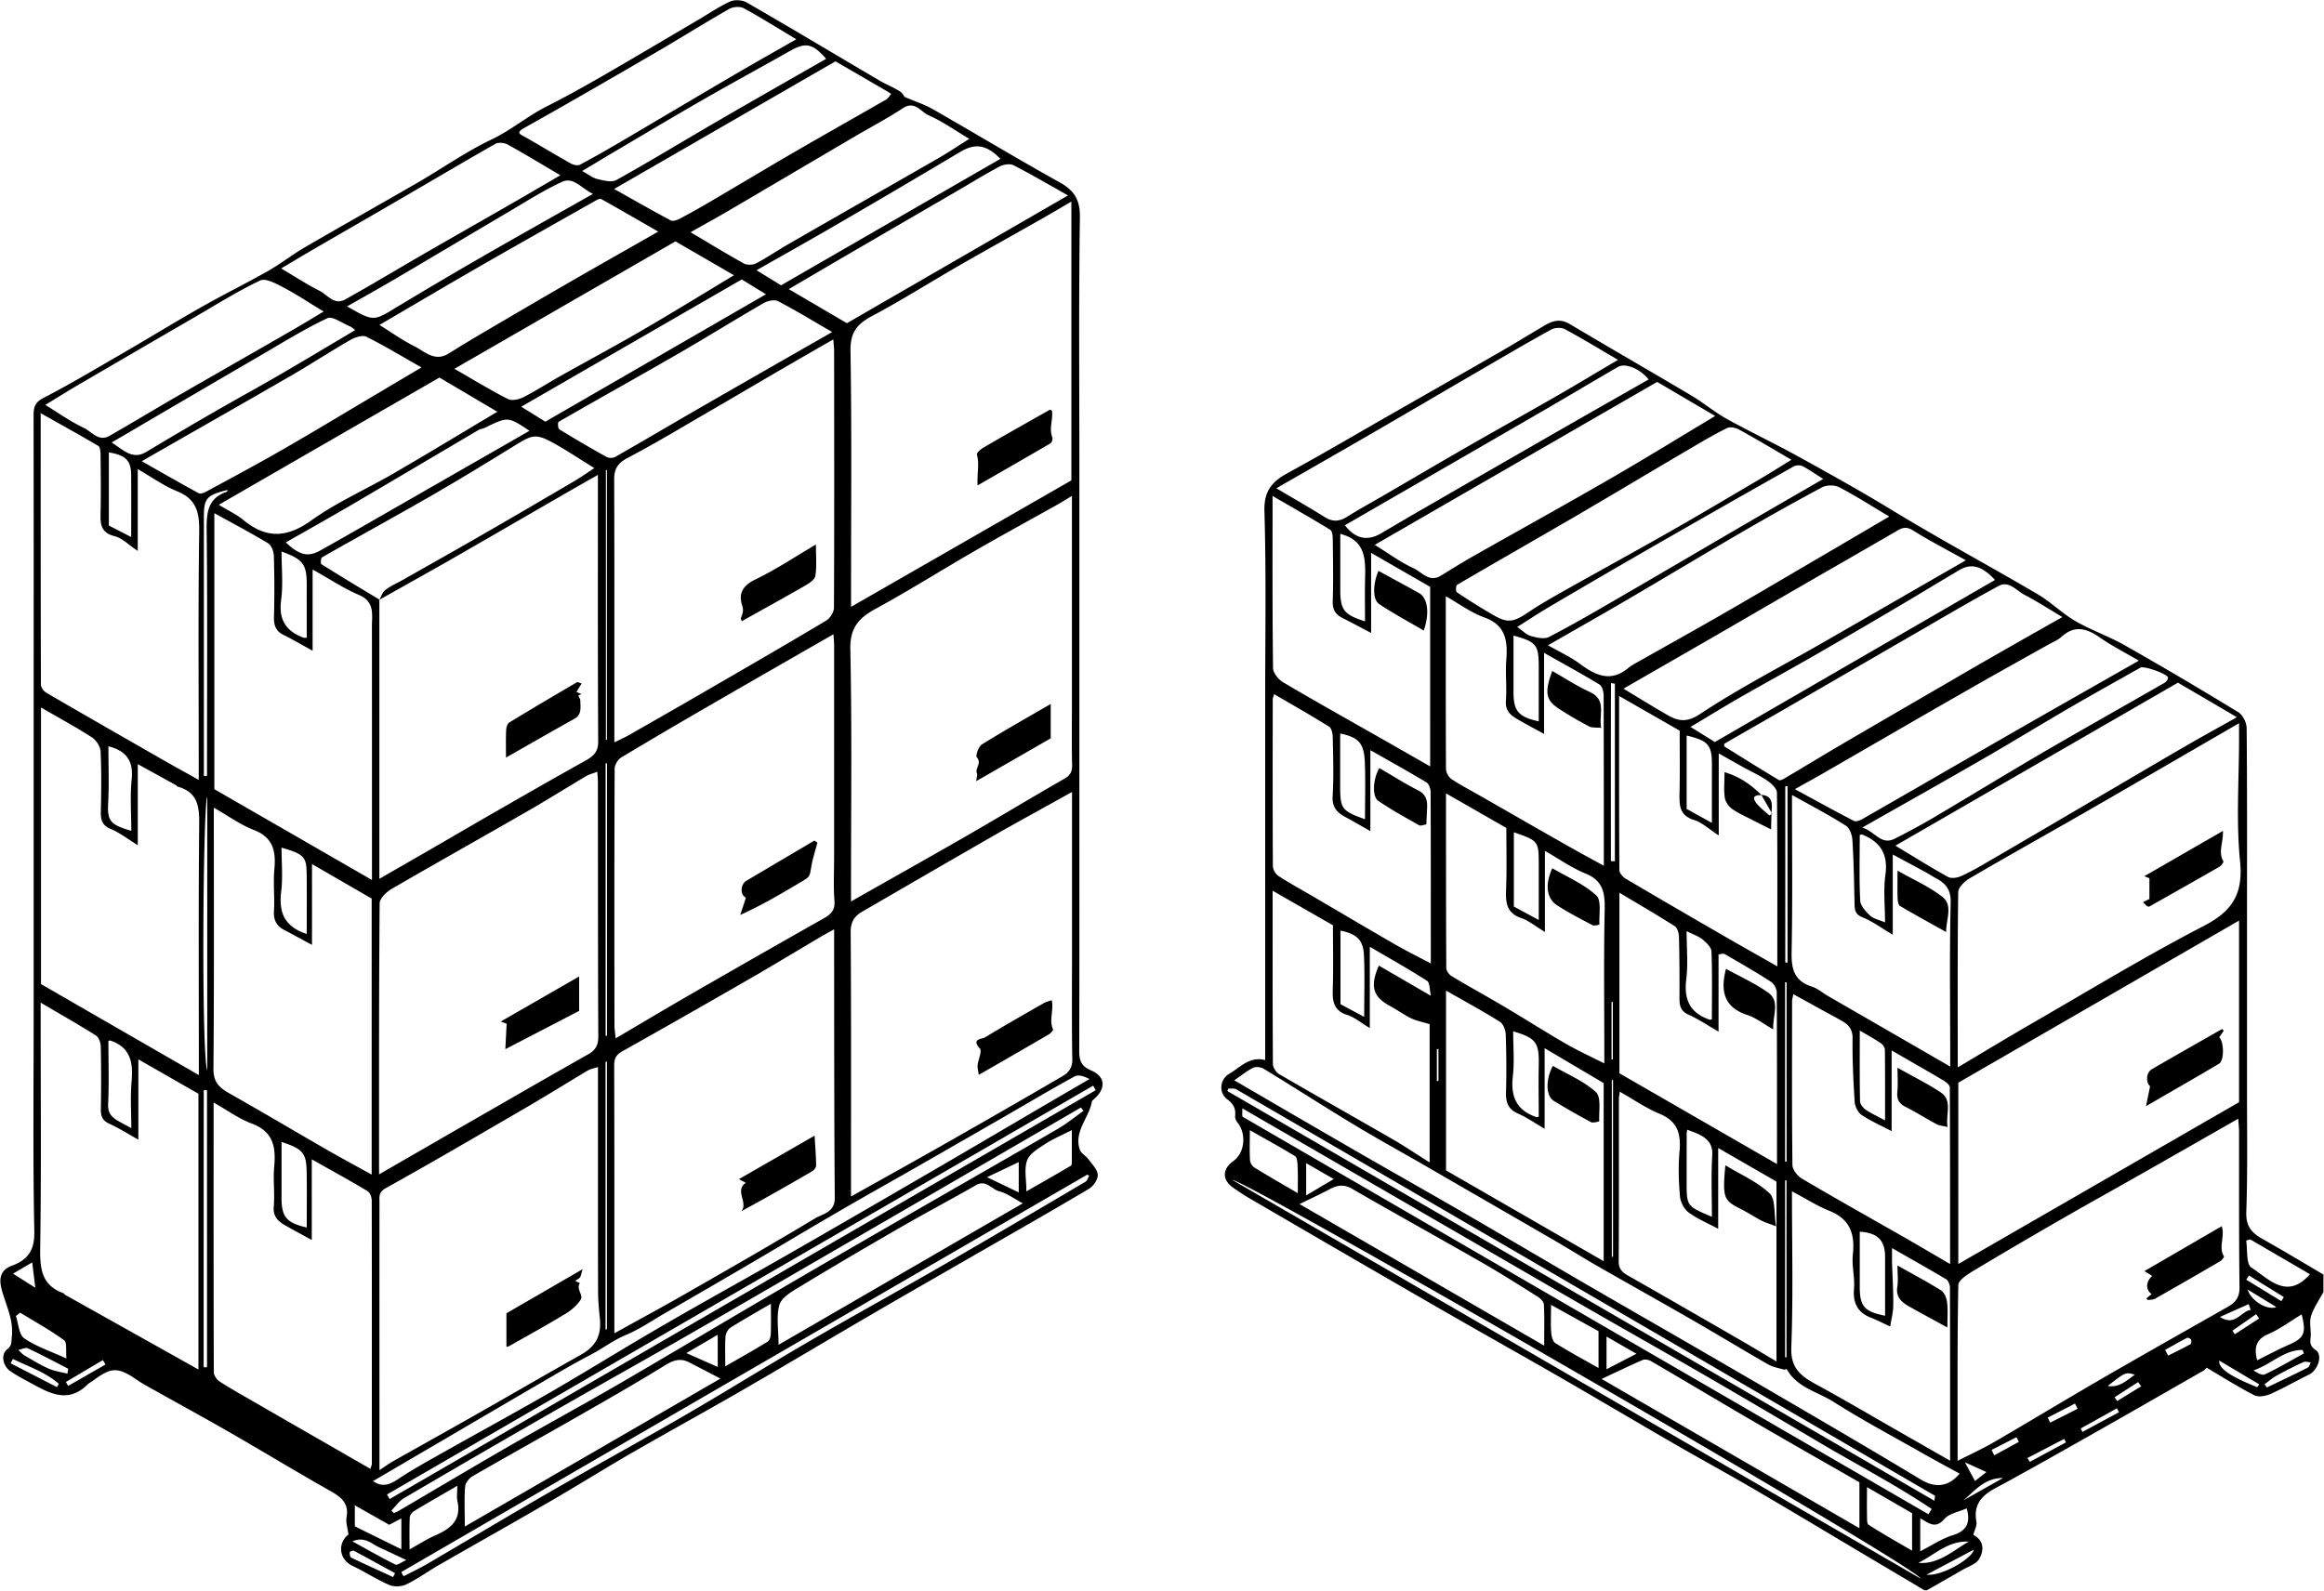 <svg xmlns="http://www.w3.org/2000/svg" width="250" height="171.162" viewBox="0 0 250 171.162"><path fill-rule="evenodd" d="M207.084 171.162c-2.136-1.27-4.272-2.54-6.408-3.808-3.99-2.372-7.97-4.765-11.977-7.107-2.92-1.704-5.89-3.32-8.81-5.01-4.09-2.364-8.15-4.776-12.24-7.133-4.38-2.52-8.78-4.98-13.15-7.503-6.7-3.86-13.38-7.75-20.06-11.64-.61-.35-1.19-.75-1.77-1.15-1.21-.83-1.21-2.01-.01-2.86 1.24-.88 1.46-2.91.46-4.16-.16-.19-.28-.49-.25-.72.08-.79-.19-1.29-.85-1.78-.95-.7-.8-2.16.22-2.75 1.18-.68 2.16-1.91 3.86-1.47V75.42c0-6.8.12-13.606-.08-20.4-.07-2.18.81-3.192 2.5-4.115 3.61-1.973 7.16-4.06 10.73-6.102 4.05-2.316 8.11-4.63 12.16-6.96 1.59-.916 3.16-1.882 4.74-2.816.86-.503 1.68-.77 2.68-.177 4.36 2.597 8.76 5.123 13.12 7.714 1.31.778 2.48 1.778 3.81 2.515 2.59 1.43 5.27 2.7 7.86 4.14 3.36 1.85 6.71 3.72 9.99 5.72 5.11 3.11 10.39 5.95 15.55 8.98 1.44.84 2.66 2.08 4.11 2.92 1.7.98 3.59 1.63 5.3 2.6 4.11 2.33 8.19 4.74 12.23 7.21.47.29.87 1.11.88 1.69.06 6.07.04 12.14.04 18.21v20.19c-.01 4.57.08 9.15-.08 13.71-.05 1.58.65 2.26 1.83 2.92 2.18 1.22 4.31 2.51 6.47 3.78v1.89c-.46.84-1.02 1.64-1.32 2.53-.2.6-.05 1.33-.04 2.01 0 .6-.28 1.16.52 1.69s.26 2.16-.7 2.64c-1.39.68-2.74 1.46-4.15 2.09-.51.22-1.29.37-1.74.14-1.76-.9-3.43-1.96-5.14-2.97-.09.1-.17.23-.28.29-3.88 2.22-7.75 4.45-11.64 6.65-3.59 2.03-7.17 4.07-10.79 6.02-1.52.81-2.39 1.81-2.05 3.63.07.42-.21.91-.33 1.4 1.16.61 1.16 1.68.62 2.6-.33.55-1.17.81-1.79 1.17-1.27.74-2.55 1.46-3.83 2.19h-.27zm3.504-56.298c2.86-1.698 5.472-3.287 8.12-4.813 6.087-3.51 12.097-7.17 18.33-10.4 3.096-1.6 4.284-3.43 3.93-6.98-.434-4.36-.105-8.8-.106-13.21v-1.64l-8.972 5.2c-3.07 1.78-6.138 3.56-9.217 5.32-3.607 2.06-7.24 4.09-10.822 6.19-.52.31-1.2.97-1.2 1.48-.08 6.2-.05 12.4-.05 18.85zm30.19 5.513c-3.504 2-6.873 3.93-10.25 5.847-2.817 1.602-5.653 3.17-8.463 4.787a607.3 607.3 0 0 0-9.74 5.71c-.655.4-1.653 1.02-1.663 1.56-.117 6.24-.075 12.48-.075 18.91 1.417-.72 2.73-1.32 3.97-2.04 4.033-2.35 8.023-4.77 12.06-7.1 4.34-2.51 8.712-4.97 13.07-7.45.816-.46 1.24-1.03 1.224-2.1-.07-5.57-.04-11.14-.05-16.72 0-.42-.05-.84-.08-1.37zm.073-21.31l-30.19 17.437v19.51l30.2-17.41V99.067zm-55.96-17.96v8.79c-1.07-.692-1.8-1.403-2.67-1.67-1.54-.473-1.57-1.536-1.55-2.803.05-2.33.02-4.664.02-6.8l-6.52-3.735c0 6.44-.01 12.6.03 18.75 0 .31.38.74.69.92 3.52 2.08 7.06 4.13 10.6 6.18 1.85 1.07 3.71 2.11 5.7 3.25 0-6.38.03-12.53-.04-18.68 0-.45-.58-1-1.03-1.3-.79-.55-1.68-.95-2.53-1.42-.87-.48-1.73-.97-2.67-1.5zm-18.74 19.15c-1.01-.606-1.71-1.2-2.51-1.47-1.5-.507-1.68-1.546-1.63-2.91.09-2.288.03-4.58.03-6.786l-6.49-3.72c0 6.47 0 12.63.03 18.78 0 .31.3.72.58.89 1.86 1.12 3.77 2.16 5.64 3.27 2.23 1.32 4.41 2.71 6.64 4 1.28.74 2.64 1.36 4.14 2.12v-1.5c0-4.99-.07-9.98.04-14.97.04-1.8-.12-3.17-2.05-3.96-1.48-.6-2.83-1.56-4.38-2.44v8.72zM147.5 68.11c-1.203-.63-2.15-1.14-3.108-1.624-.75-.38-1.057-.91-1.025-1.805.072-2.2.03-4.4.003-6.61-.004-.36-.043-.92-.27-1.06-1.99-1.22-4.023-2.38-6.206-3.64 0 6.37-.028 12.44.05 18.51.006.53.595 1.25 1.106 1.55 3.624 2.14 7.298 4.19 10.955 6.27 1.577.9 3.15 1.8 4.842 2.77V63.15l-6.353-3.66v8.622zm-.087 21.32c-1.056-.597-1.857-1.07-2.677-1.508-.91-.486-1.453-1.06-1.38-2.254.128-2.105.053-4.225.014-6.337-.007-.39-.125-.97-.397-1.14-1.92-1.2-3.894-2.32-5.917-3.5-.083.32-.144.44-.144.56-.007 5.98-.02 11.96.014 17.94.002.36.28.85.58 1.05 1.103.73 2.27 1.36 3.414 2.03 3.053 1.79 6.098 3.59 9.164 5.36 1.21.7 2.464 1.32 3.832 2.04 0-6.32.007-12.38-.02-18.45 0-.35-.178-.87-.444-1.03-1.932-1.16-3.91-2.26-6.038-3.47v8.75zm6.365 20.773c-.78-.24-1.418-.356-1.98-.63-.773-.373-1.47-.894-2.23-1.3-1.868-1.002-2.232-2.118-1.238-4.37l5.595 3.25c-.15-.652-.1-1.408-.41-1.607-1.927-1.244-3.934-2.364-6.16-3.67v8.75c-.94-.562-1.626-1.158-2.422-1.41-1.43-.45-1.6-1.41-1.562-2.688.07-2.332.02-4.667.02-6.963-2.15-1.23-4.23-2.424-6.49-3.72 0 6.43-.01 12.54.03 18.647.01.373.34.896.67 1.09 4.05 2.356 8.13 4.652 12.19 6.995 1.3.748 2.54 1.587 4 2.51v-14.884zm20.472 7.243c-.057.443-.1.617-.1.79-.003 5.84.014 11.68-.02 17.52-.004 1.002.64 1.298 1.335 1.694 4 2.276 7.985 4.576 11.97 6.876 1.18.682 2.345 1.39 3.665 2.176v-19.358l-6.268-3.613v8.69c-1.24-.66-2.31-1.1-3.2-1.77-.477-.36-.86-1.11-.912-1.71-.136-1.6-.194-3.24-.048-4.84.172-1.88-.198-3.25-2.135-4.05-1.46-.6-2.79-1.53-4.29-2.38zm10.63-6.43c-1.203-.695-2.166-1.352-3.213-1.82-.81-.36-1-.888-1-1.678.012-2.238 0-4.477-.055-6.714-.01-.394-.17-.96-.455-1.143-1.914-1.22-3.88-2.36-5.95-3.6v19.43l16.95 9.77c0-6.29.01-12.4-.028-18.51-.01-.38-.31-.91-.64-1.12-1.62-1.04-3.28-2-4.94-2.96-.18-.1-.48.02-.68.03v8.33zm-18.76-32.032c-1.214-.67-2.144-1.152-3.04-1.688-.705-.42-1.166-.94-1.086-1.917.116-1.43-.07-2.88.04-4.31.16-2.08-.017-3.79-2.385-4.64-1.4-.5-2.65-1.44-4.12-2.27 0 6.36-.01 12.47.02 18.57 0 .37.27.88.57 1.09.97.65 2.01 1.18 3.03 1.77 3.12 1.78 6.23 3.58 9.36 5.35 1.28.73 2.58 1.43 4.02 2.22 0-6.31 0-12.33-.02-18.35 0-.4-.17-.98-.45-1.15-1.94-1.18-3.93-2.26-5.96-3.41v8.71zm-10.567 27.635v19.32c5.64 3.25 11.257 6.49 16.96 9.77v-19.16l-6.353-3.76v8.67c-1.083-.63-1.926-1.23-2.857-1.63-1.112-.48-1.328-1.26-1.296-2.35.06-2.06.04-4.13-.03-6.19-.015-.46-.27-1.11-.624-1.34-1.843-1.15-3.756-2.19-5.806-3.36zm37.36.39c-.076.39-.134.55-.134.71 0 5.89-.03 11.78.04 17.66.01.5.56 1.18 1.04 1.46 3.6 2.12 7.25 4.17 10.88 6.24 1.61.92 3.21 1.87 5.04 2.94 0-6.54 0-12.77-.03-19.01 0-.24-.37-.55-.63-.71-1.79-1.07-3.6-2.09-5.63-3.27v8.69c-1.25-.66-2.29-1.11-3.22-1.74-.4-.27-.72-.9-.75-1.38-.15-2.28-.26-4.58-.23-6.86.01-.98-.42-1.46-1.13-1.87-.84-.49-1.71-.94-2.56-1.41l-2.72-1.5zm-.143-21.41c0 5.71.073 11.23-.04 16.76-.04 1.83.22 3.18 2.166 3.8.637.2 1.18.69 1.775 1.03 4.31 2.49 8.63 4.98 13.12 7.58v-1.45c0-5.4-.08-10.79.05-16.18.04-1.43-.55-2.09-1.61-2.65-.35-.19-.68-.41-1.02-.6-1.16-.63-2.33-1.26-3.6-1.94v8.63c-1.28-.76-2.22-1.46-3.28-1.88-.77-.32-.82-.79-.83-1.43-.05-2.29-.09-4.58-.23-6.86-.03-.55-.29-1.3-.7-1.56-1.8-1.14-3.69-2.13-5.77-3.29zm10.763 48.75c0 .74-.01 1.16.002 1.58.046 1.51.146 3.03.13 4.54-.006.76-.215 1.51-.332 2.27-.698-.32-1.384-.68-2.098-.96-1.46-.58-1.922-1.62-1.793-3.15.1-1.2-.257-2.44-.125-3.63.24-2.22-.3-3.82-2.53-4.71-1.34-.54-2.57-1.33-4.02-2.1 0 5.8.14 11.29-.07 16.76-.09 2.15.9 3.05 2.51 3.93 3.07 1.67 6.09 3.45 9.13 5.19l5.443 3.11c0-6.38.006-12.5-.017-18.61 0-.31-.17-.77-.406-.91-1.82-1.09-3.68-2.13-5.83-3.36zM137.3 52.54c1.835 1.09 3.546 2.063 5.212 3.107.86.54 1.592.47 2.425-.053 1.33-.836 2.71-1.588 4.067-2.378 3.015-1.755 6.02-3.526 9.046-5.263 3.088-1.773 6.203-3.5 9.29-5.275 2.204-1.266 4.38-2.58 6.712-3.956-1.99-1.163-3.82-2.283-5.71-3.297-.38-.205-1.072-.182-1.46.03-2.458 1.347-4.877 2.768-7.3 4.178-4.04 2.35-8.066 4.716-12.108 7.06-3.328 1.927-6.668 3.833-10.173 5.848zm55.417-3.06c-1.978-1.153-3.774-2.23-5.608-3.24-.37-.205-.98-.345-1.32-.18-1.46.726-2.86 1.556-4.26 2.38-3.99 2.344-7.95 4.722-11.94 7.052-4.28 2.493-8.58 4.94-12.85 7.443-.13.076-.15.712-.02.796 1.23.83 2.5 1.62 3.78 2.37 1.66.98 2.25.9 3.94-.24 1.1-.74 2.25-1.4 3.41-2.06 3.96-2.23 7.95-4.41 11.9-6.66 3.18-1.81 6.34-3.69 9.5-5.55 1.14-.67 2.27-1.38 3.43-2.1zm-18.063 24.63c1.458.88 2.763 1.688 4.087 2.464 1.31.763 2.31 1.47 4.1.283 4.25-2.818 8.82-5.162 13.25-7.708 5.08-2.92 10.15-5.85 15.38-8.86-1.98-1.1-3.85-2.07-5.63-3.18-.65-.41-1.07-.4-1.69-.04-3.52 2.05-7.06 4.07-10.59 6.11-3.1 1.79-6.2 3.6-9.3 5.39-3.14 1.81-6.29 3.62-9.59 5.52zm55.466-2.997c-1.547-.907-2.957-1.62-4.24-2.517-1.412-.987-2.702-1.36-4.123-.067-.4.36-.938.57-1.418.84-2.98 1.67-5.97 3.33-8.93 5.03-5.13 2.93-10.23 5.9-15.35 8.85-.92.53-1.86 1.04-2.98 1.67 2.29 1.24 4.31 2.36 6.36 3.42.22.11.66-.06.93-.22 5.12-2.93 10.22-5.89 15.34-8.83 4.73-2.72 9.48-5.41 14.39-8.21zM178.258 41.1c-10.12 5.84-20.214 11.668-30.373 17.53 1.5.925 2.778 1.878 4.196 2.528.88.403 1.66 1.55 2.9.794 1.19-.727 2.37-1.465 3.59-2.152 4.87-2.763 9.77-5.47 14.62-8.272 3.74-2.16 7.42-4.43 11.32-6.767l-6.24-3.66zm25.632 49.895c2.036 1.227 3.822 2.35 5.665 3.37.344.19.968.1 1.37-.077.964-.426 1.888-.954 2.802-1.486 4.106-2.392 8.203-4.8 12.304-7.203 3.06-1.79 6.1-3.59 9.16-5.36 1.74-1.01 3.5-1.97 5.44-3.06-2.12-1.25-4.21-2.47-6.34-3.72-10.05 5.8-20.14 11.62-30.38 17.53zm-.675-35.423c-1.915-1.14-3.6-2.225-5.373-3.144-.495-.257-1.36-.246-1.855.018a273.114 273.114 0 0 0-8.84 4.95c-4.038 2.348-8.04 4.76-12.07 7.12-2.75 1.61-5.523 3.18-8.55 4.918 1.316.755 2.452 1.27 3.426 1.997 1.694 1.27 3.333 2.02 5.233.43.4-.33.886-.56 1.344-.82 2.96-1.68 5.938-3.33 8.886-5.03 3.6-2.07 7.177-4.19 10.764-6.29 2.3-1.34 4.595-2.7 7.035-4.13zm-17.742 24.492c.014.176 0 .248.024.26 1.95 1.215 3.9 2.432 5.868 3.618.12.072.41-.067.583-.17 2.136-1.265 4.256-2.557 6.398-3.81 4-2.342 8.01-4.665 12.02-6.993 1.504-.88 3.01-1.75 4.52-2.61 2.316-1.33 4.637-2.64 6.97-3.96-1.445-.86-2.704-1.68-4.035-2.37-.88-.46-1.72-1.57-2.8-.99-3.41 1.85-6.75 3.84-10.12 5.78-4.04 2.33-8.07 4.68-12.11 7.01-2.45 1.42-4.91 2.82-7.31 4.21zm-52.773 36.14c4.494 2.613 8.813 5.137 13.147 7.638 3.856 2.226 7.737 4.41 11.59 6.643 4.445 2.575 8.865 5.19 13.306 7.772 4.043 2.35 8.103 4.67 12.148 7.014 4.34 2.52 8.67 5.03 13 7.57 3.59 2.1 7.17 4.22 10.73 6.36 1.58.96 3.02.78 4.18-.63-1.36-.75-2.74-1.49-4.1-2.26-3.16-1.8-6.39-3.51-9.45-5.46-1.72-1.09-3.94-1.53-5.04-3.52-.02-.03-.22.07-.32.04-.56-.16-1.16-.26-1.66-.54-2.66-1.52-5.28-3.12-7.94-4.65-3.43-1.98-6.89-3.91-10.33-5.88-1.66-.95-3.29-1.98-4.95-2.94-4.52-2.62-9.05-5.23-13.57-7.85-2.61-1.51-5.26-2.96-7.84-4.52-3.24-1.96-6.42-4.01-9.65-5.98-.3-.18-.83-.26-1.13-.12-.66.32-1.24.81-2.07 1.37zm39.59 32.178c9.41 5.45 18.494 10.71 27.734 16.063v-4.943c-3.693-2.12-7.384-4.215-11.05-6.35-3.794-2.21-7.56-4.465-11.352-6.678-.248-.145-.657-.24-.895-.138-1.43.615-2.832 1.296-4.438 2.046zm-32.5-18.822l26.323 15.24c0-1.598.04-3.014-.032-4.425-.01-.3-.38-.665-.68-.853-1.99-1.252-3.97-2.512-6.01-3.68-4.63-2.66-9.31-5.242-13.94-7.92-.91-.53-1.63-.376-2.45.06-1.04.55-2.12 1.047-3.2 1.578zm60.53-40.512c1.383.406 2.014 1.952 3.503 1.2a73.54 73.54 0 0 0 4.15-2.254c3.988-2.355 7.938-4.778 11.94-7.113 4.3-2.5 8.64-4.94 12.956-7.42.17-.1.37-.38.35-.55-.07-.4-2.58-1.29-2.97-1.07-2.51 1.42-5.03 2.82-7.53 4.27-3.06 1.78-6.08 3.63-9.14 5.4-4.31 2.49-8.65 4.93-13.27 7.55zm-4.2-37.516c-.87-.55-1.523-1.017-2.23-1.376-.25-.128-.698-.1-.95.042a2290.022 2290.022 0 0 0-15.39 8.76 1283.014 1283.014 0 0 0-10.99 6.405c-1.115.656-2.192 1.374-3.347 2.102.592.41.984.84 1.458.97.63.174 1.45.37 1.95.11 2.51-1.298 4.96-2.724 7.4-4.142 4.55-2.636 9.08-5.302 13.62-7.948 2.78-1.62 5.57-3.226 8.5-4.923zm-11.646 28.314l30.133-17.44c-1.162-1.243-2.316-1.958-3.82-1.072-2.247 1.325-4.47 2.688-6.717 4.012a909.384 909.384 0 0 1-8.96 5.228c-2.652 1.524-5.34 2.99-7.993 4.512-1.722.988-3.41 2.032-5.26 3.137.988.61 1.815 1.125 2.616 1.623zm-7.12-39.008c-.9-1.137-2.495-1.82-3.302-1.355-2.42 1.397-4.817 2.836-7.234 4.24-3.973 2.31-7.953 4.602-11.93 6.9-3.4 1.965-6.802 3.928-10.21 5.896 1.083 1.43 2.38 1.73 3.8.92 1.437-.83 2.86-1.69 4.3-2.51 4.465-2.58 8.932-5.15 13.404-7.72 3.72-2.14 7.447-4.26 11.172-6.38zm30.1 122.096l.348-.556c-3.877-2.61-8.044-4.768-12.066-7.15-4.117-2.436-8.24-4.864-12.38-7.262-4.093-2.37-8.216-4.69-12.317-7.05-4.15-2.386-8.28-4.792-12.42-7.19l-12.46-7.215-12.52-7.25c.02.5-.05.86.06.92 24.57 14.27 49.16 28.51 73.75 42.76zm.638-1.45c.024-.297.086-.516.038-.544a82545.557 82545.557 0 0 0-75.14-43.723c-.225-.13-.57-.06-.857-.083l-.104.267 76.06 44.09zm-1.482 8.38c-.324-1.257-72.762-43.014-74.048-42.9l74.048 42.9zm-43.76-80.306v7.99c.885.48 1.714.927 2.68 1.448v-5.972c-.003-2.51-.036-2.555-2.68-3.467zm18.587 10.618c0 1.83.166 3.54-.04 5.205-.275 2.2.42 3.64 2.54 4.35.036.01.086-.02.216-.05 0-2.42.05-4.87-.044-7.31-.02-.45-.56-.95-.97-1.29-.43-.35-1-.53-1.71-.89zm2.718-11.63V82.22c0-2.05-.406-2.527-2.718-3.07v7.892l2.718 1.506zm-18.627-10.92c0-2.06.002-3.993 0-5.926-.002-2.306-.263-2.632-2.715-3.31v6.062c0 2.06.517 2.68 2.715 3.173zm15.974 43.938c-.03.195-.056.284-.056.372-.005 1.75-.008 3.503-.008 5.254 0 2.593 0 2.593 2.717 3.742 0-2.24-.097-4.424.037-6.595.078-1.256-.53-1.833-1.478-2.295-.35-.17-.728-.29-1.212-.48zm21.28-1.006c0-2.686.012-5.148-.02-7.61-.003-.24-.224-.552-.435-.695-.67-.453-1.382-.84-2.265-1.365 0 2.704-.022 5.16.028 7.614.006.314.33.71.617.91.572.398 1.22.685 2.075 1.146zm.003 21.02v-6.338c0-1.774-.806-2.582-2.724-2.704v5.933c0 2.1.49 2.67 2.73 3.11zm-37.256-21.406c0-1.81-.04-3.64 0-5.465.06-2.508-.27-3.007-2.75-3.73 0 1.64.14 3.268-.04 4.86-.25 2.183.42 3.66 2.55 4.37.03.013.08-.013.22-.036zm34.53-30.336c0 2.378-.07 4.72.05 7.052.03.566.58 1.192 1.05 1.623.38.36 1 .47 1.62.74 0-1.73-.19-3.45.04-5.11.31-2.22-.53-3.55-2.5-4.34-.04-.01-.08.01-.27.04zm-53.31 19.58c0-2.347.08-4.54-.03-6.72-.08-1.578-.84-2.227-2.52-2.554v7.91l2.54 1.365zm-2.57-51.993v6.042c0 2.162.4 2.677 2.66 3.396 0-1.57-.03-3.14.01-4.71.05-1.97.01-3.87-2.35-4.61l-.33-.11zm2.66 30.728c0-2.1.06-4.11-.02-6.12-.08-2.06-.67-2.7-2.65-3.1v5.77c0 2.31.19 2.57 2.66 3.45zm20.01 52.23c0 1.27-.05 2.13.02 2.97.03.41.15.99.44 1.17 1.48.93 3.03 1.76 4.65 2.68v-3.96l-5.12-2.84zm-27.24-12.02c0-1.16.02-2.01-.02-2.86-.02-.37-.04-.94-.27-1.09-1.54-.95-3.13-1.81-4.87-2.8 0 1.27-.04 2.26.02 3.24.01.27.23.63.47.78 1.47.91 2.98 1.77 4.65 2.75zm66.09 34.47c-1.65-.95-3.15-1.82-4.86-2.81 0 1.08-.02 2 0 2.92.01.39-.04.99.17 1.13 1.47.95 3.01 1.81 4.68 2.79v-4.01zm36.39-29.47c-.16.04-.31.08-.46.13.16 1-.02 2.53.56 2.9 1.88 1.23 3.83 3.54 6.3.72l-6.41-3.74zm.72 13.01c1.18-.58 2.22-1.15 3.3-1.62 1.76-.76 2.01-1.24 1.49-3.32-1.21.73-2.34 1.58-3.59 2.12-1.38.59-1.53 1.51-1.2 2.83zm-31.23 15.93c-.84.38-1.9.54-2.44 1.17-.96 1.11-1.69.38-2.57-.09v3.54c1.21-.61 2.29-1.35 3.48-1.72 1.54-.47 1.94-1.37 1.52-2.89zm-19.29-77.7l-.24-.01v18.98l.24.01v-19zm-19.46 62.73l3.21-1.66-3.22-1.85v3.52zm.89-73.76l-.42-.07c-.02 6.39-.01 12.78-.01 19.16l.43.01v-19.1zm18.31 51.42c.05 0 .1 0 .16.01v-19.3h-.16v19.29zm-48.55 1.88c-1.1-.63-1.99-1.15-2.97-1.71v3.47l2.97-1.76zm48.7.15h-.15v19.03h.15V127zm-18.65-10.81h-.14v19.02h.13V116.2zm74.31 29.42c-.05-.12-.1-.25-.15-.37-1.98-.03-3.41 1.59-5.27 2.19.39.27.91.58 1.22.44 1.43-.68 2.8-1.49 4.19-2.25zm-41.46 22.54c2.16.18 3.68-1.3 5.4-2.28-2.15-.14-3.64 1.39-5.41 2.28zm.85 1.27c1.65.21 4.97-1.77 5.1-2.69l-5.1 2.7zm36.37-20.5l.25.36c1.46-.7 2.94-1.4 4.39-2.13.17-.08.23-.37.34-.57-.27-.02-.57-.13-.78-.04-.97.45-1.93.93-2.87 1.45-.48.26-.89.63-1.34.95zm-.78.32l.21-.3-4.3-2.56c-.07.86 1.13 1.67 4.09 2.87zm-.89-12.02l-.29.46 3.77 2.31.27-.44-3.76-2.33zm.19 3.7l-.22-.61c-.97.43-1.94.86-3.09 1.38 1.66 1.06 2.24-.61 3.31-.76zm-15.38 8.19c1.18.22 1.99-.54 2.91-1.21-.99-.29-.99-.29-2.91 1.21zm6.17-3.87l.33.61c.8-.41 1.61-.8 2.4-1.23.09-.06.12-.36.06-.49-.05-.11-.33-.24-.43-.19-.8.41-1.58.86-2.37 1.3zm11.97-4.61c-1.12-.69-2.03-1.24-3.09-1.89.32 1.14 2.03 2.27 3.08 1.89zm-24.6 11.89l.27.54 2.95-1.49c-.1-.19-.19-.38-.29-.56l-2.94 1.52zm-6.04 3.47l.29.59 2.65-1.45c-.09-.17-.17-.33-.26-.5l-2.68 1.37zm3.85.88l.27.41 3.89-2.1-.2-.37-3.97 2.07zm9.86-4.94l-.23-.41c-1.3.73-2.59 1.45-3.89 2.17l.19.37c1.31-.7 2.61-1.41 3.92-2.11zm-12.48 7.09c-2.01-.01-3.04 1.4-4.27 2.41 1.36-.77 2.72-1.53 4.27-2.41zm-60.72-46.17l-.18.02v3.44l.17-.02v-3.43zm75.59 36.29l-.34-.44-2.52 1.63.27.41 2.59-1.59zm-18.97 8.18c.51.96.79 1.47 1.09 2.02l1.23-.96-2.32-1.05zm31.66-15.47l-.33-.46-2.55 1.78.26.38 2.6-1.69zm-69.53-34.06h-.14V114h.14v-6.19z" clip-rule="evenodd"/><path fill-rule="evenodd" d="M239.13 89.417c.046 1.276-.54 2.264.044 3.258.052.09-.213.47-.408.582a894.948 894.948 0 0 1-7.577 4.302c-.05.02-.15-.03-.23-.05l-.43-.43c.27-.14.54-.27.69-.34V94.5c.13.052-.07-.026-.55-.214 2.89-1.664 5.61-3.23 8.45-4.87zm-8.242 50.293l.568-.462c-.656-.45-.645-1.335.07-1.95l-.84-.523 8.314-4.832c.368 1.152-.38 2.23.235 3.24.044.07-.198.41-.374.513-2.33 1.368-4.68 2.72-7.04 4.056-.21.123-.51.097-.78.14l-.15-.183zm8.344-28.82l-.506.725c.506.446.574 2.494-.018 2.846-2.502 1.49-5.032 2.93-7.856 4.57.182-.89.3-1.46.44-2.15-.437-.32-.485-1.44.195-1.83 2.502-1.46 5.025-2.88 7.54-4.32l.205.18zm-49.79-25.358c.917.043 1.216.565 1.156 1.422-.054.765-.053 1.533-.077 2.298-.68-.344-1.36-.682-2.04-1.033-.73-.38-1.5-.71-2.16-1.18-.37-.27-.72-.77-.78-1.21-.12-.83-.03-1.7-.03-2.74 1.66.49 2.88 1.38 3.99 2.47-.54-.01-1.11.08-.63.77.38.54.96.94 1.45 1.41l.32-.17-1.18-2.06zm-22.46 7.888c1.62.956 3.397 1.705 4.735 2.933.586.54.278 2.054.34 3.128 0 .02-.55.17-.745.07-1.272-.66-2.55-1.33-3.76-2.1-1.182-.75-1.393-2.21-.57-4.02zM148.29 61.428c1.48.81 2.922 1.586 4.352 2.386.942.527 1.17 2.155.514 4.035-1.62-.95-3.256-1.82-4.793-2.85-.727-.49-.682-2.16-.073-3.58zm.09 21.22c1.447.84 2.782 1.692 4.188 2.406.9.457.99 1.153.947 1.986-.028.534-.05 1.068-.08 1.67-.29.04-.605.19-.78.09-1.478-.836-2.97-1.658-4.37-2.61-.712-.48-.6-2.343.095-3.542zm42.683 49.31c-.8-.307-1.205-.416-1.565-.607-.802-.42-1.564-.93-2.375-1.33-1.704-.86-1.84-1.2-1.52-4.63 1.68 1.02 3.444 1.78 4.757 3.02.645.61.454 2.1.703 3.56zm-5.39-27.708c1.545.857 3.16 1.57 4.555 2.58 1.282.928.463 2.35.524 3.94-1.1-.628-1.88-1.26-2.77-1.547-2.53-.815-2.94-2.583-2.31-4.973zm-18.7-32.053c1.383.783 2.657 1.627 4.03 2.255 1.884.86.96 2.41 1.24 3.874-.55-.06-.98.004-1.292-.16a39.225 39.225 0 0 1-3.2-1.864c-1.36-.893-1.7-1.626-.77-4.105zm.077 42.495c1.573.915 3.326 1.63 4.632 2.83.59.543.298 2.05.357 3.123 0 .025-.66.22-.88.103-1.36-.722-2.7-1.48-4.01-2.29-.86-.53-.9-2.246-.11-3.766zm37.07.2c1.69.953 3.214 1.708 4.625 2.638 1.348.89.534 2.328.763 3.74-.496-.122-.88-.14-1.185-.302-1.124-.6-2.2-1.292-3.337-1.863-.73-.367-.962-.853-.88-1.645.077-.778.015-1.57.015-2.567zm5.228-14.604c-1.8-1.006-3.398-1.876-4.96-2.804-.187-.11-.246-.54-.256-.823-.03-.93-.01-1.87-.01-2.98 1.71.98 3.417 1.72 4.83 2.83 1.152.91.41 2.35.396 3.79zm.136 42.555c-1.606-.88-2.88-1.562-4.137-2.275-.795-.452-1.42-.995-1.247-2.09.108-.687.02-1.405.02-2.307 1.688.96 3.23 1.76 4.695 2.69.35.22.583.82.64 1.28.102.82.03 1.66.03 2.71zM113.16 44.17c.148.958-.34 1.92.037 2.886.067.17-.04.556-.184.64-2.58 1.515-5.18 3-7.852 4.535-.07-1.24.21-2.28-.07-3.32-.05-.18.4-.57.69-.74 2.37-1.38 4.76-2.73 7.15-4.08.05-.02.16.06.24.1zm-.13 35.278c-2.447 1.408-5.13 2.95-8.016 4.612.046-.422.148-.665.078-.834-.236-.564.564-1.087-.013-1.734-.16-.177.19-1.165.55-1.39 2.45-1.52 4.96-2.935 7.4-4.35v3.696zm-7.748 36.21c-.064-.52-.146-.782-.118-1.033.07-.622.5-1.517.237-1.805-.96-1.06.25-1 .57-1.198 2.09-1.27 4.21-2.477 6.33-3.69.26-.145.56-.204.84-.305.24 1.082-.31 2.11.13 3.12.05.105-.23.43-.42.543-2.5 1.46-5.01 2.903-7.56 4.368zM54.5 110.153l-.633-.23 8.434-4.85v3.704l-7.94 4.12c.05-.942.09-1.807.14-2.744zm-.022 34.757v-3.592l8.197-4.748c-.173.555-.185.756-.29.884-.126.156-.33.25-.513.38l.512.238c-.448.633.403 1.282.084 1.776-.39.602-.992 1.13-1.613 1.507-2.002 1.212-4.053 2.343-6.09 3.495-.14.08-.33.067-.287.06zm25.315-78.054c-.032-.132-.124-.284-.083-.382.18-.44.307-.782.123-1.346-.427-1.313.11-2.146 1.46-2.794 2.178-1.046 4.204-2.407 6.476-3.742 0 1.227.11 2.33-.06 3.387-.07.42-.72.82-1.19 1.09-2.22 1.28-4.48 2.52-6.73 3.78zm7.835 55.332c.07 1.2.154 2.222.165 3.243.002.21-.234.49-.436.61-2.494 1.45-5 2.88-7.604 4.29.765-.91-.77-2.19.475-3.06l-.74-.39 8.14-4.68zM54.43 81.508c0-1.07-.025-1.998.017-2.92.013-.29.124-.71.332-.838 2.41-1.474 4.84-2.906 7.28-4.334.08-.048.25.058.51.125-.2.33-.38.62-.56.92l.54.22-.34.16c.08.19.22.38.22.57 0 .71.19 1.47-.65 1.94-2.47 1.38-4.91 2.78-7.37 4.18zm33.508 9.145c-.226.866-.513 1.72-.662 2.6-.184 1.08-.14 1.08-1.1 1.648-2.075 1.23-4.145 2.47-6.548 3.55.203-.6.412-1.21.594-1.82.015-.05-.163-.15-.236-.23-.372-.44-.225-1.31.298-1.62 2.437-1.45 4.88-2.88 7.32-4.33l.334.22z" clip-rule="evenodd"/><path fill-rule="evenodd" d="M97.29 10.42c1.202.514 2.177.825 3.046 1.322 4.56 2.61 9.062 5.325 13.654 7.878 1.598.888 2.205 1.896 2.178 3.8-.13 8.86-.058 17.72-.058 26.58v32.124c0 10.304.01 20.61-.014 30.913-.002 1.027.172 1.68 1.27 2.144 1.6.68 1.625 2 .24 3.16-.066.06-.137.14-.15.21-.312 1.75-1.944 3.18-1.306 5.14.137.42.676.69.962 1.08.384.52.95 1.08.975 1.65.022.5-.472 1.22-.943 1.5-3.868 2.3-7.785 4.53-11.686 6.77-4.073 2.35-8.154 4.68-12.216 7.05-4.422 2.58-8.813 5.21-13.245 7.77-4.007 2.32-8.066 4.54-12.074 6.85-2.96 1.71-5.86 3.53-8.816 5.24-3.987 2.32-8.007 4.57-12.004 6.87-1.146.66-2.22 1.46-3.406 2.02-.51.25-1.31.28-1.824.06-1.363-.59-2.62-1.42-3.962-2.06-1.43-.68-1.64-2.4-.43-3.37-.08-.65-.3-1.29-.2-1.87.28-1.6-.69-2.22-1.88-2.89-3.64-2.06-7.21-4.23-10.83-6.31-2.95-1.69-5.94-3.32-8.91-4.99-.34-.19-.68-.41-1-.63-1.98-1.34-2.69-1.33-4.62.11-.21.16-.45.27-.63.45-2.18 2.13-4.22.85-6.27-.26-.69-.37-1.38-.74-2.02-1.18-.82-.55-1.06-1.81-.35-2.36.55-.43.43-.78.5-1.36.21-1.89-.68-3.45-1.11-5.15-.28-1.12-.12-2.02 1.11-2.48 1.69-.62 2.46-1.63 2.42-3.66-.16-7.82-.07-15.65-.07-23.47v-31.6c0-10.89.01-21.78-.01-32.67 0-.89.08-1.49 1.08-1.99 2.82-1.45 5.56-3.1 8.32-4.69 2.84-1.64 5.63-3.36 8.48-4.98 2.42-1.38 4.92-2.61 7.34-3.98 1.37-.78 2.62-1.77 3.98-2.56 4.11-2.39 8.25-4.71 12.36-7.09 2.57-1.5 5.03-3.23 7.7-4.5 2.11-1 3.86-2.51 5.92-3.55s4.08-2.17 6.08-3.32c3.35-1.93 6.67-3.91 10.01-5.87 1.21-.7 2.37-1.51 3.64-2.1.49-.23 1.33-.18 1.81.1 4.78 2.75 9.5 5.59 14.25 8.38.71.42 1.49.72 2.19 1.16.31.19.5.57.56.65zm-56.5 54.16c.215-.374.348-.856.664-1.096.583-.444 1.277-.742 1.92-1.107 2.896-1.644 5.797-3.277 8.683-4.938 3.246-1.87 6.48-3.76 9.71-5.66.7-.41 1.366-.88 2.168-1.41-1.523-.94-2.812-1.8-4.153-2.56-2.07-1.17-2.426-1.09-4.336.09-2.996 1.85-6.005 3.69-9.057 5.45-3.9 2.24-7.84 4.4-11.74 6.62-.14.07-.18.68-.08.74 2.06 1.29 4.15 2.55 6.24 3.81v30.05c1.92-1.11 3.61-2.08 5.3-3.05 2.56-1.48 5.11-2.98 7.68-4.45 3.08-1.77 6.16-3.53 9.26-5.26.81-.46 1.31-.93 1.3-2.01-.05-9.12-.03-18.24-.03-27.37V51.1c-1.48.84-2.8 1.59-4.11 2.35-3.94 2.27-7.86 4.55-11.8 6.81-2.54 1.45-5.1 2.87-7.64 4.303zm74.458-42.886c-1.123.654-2.074 1.22-3.037 1.767-3 1.71-6.03 3.39-9.03 5.11-3.13 1.81-6.19 3.74-9.38 5.44-1.6.85-2.34 1.75-2.31 3.72.14 8.64.06 17.27.06 25.91v1.66l23.7-13.61V21.7zm.07 31.663c-.652.394-1.087.67-1.536.923-2.962 1.66-5.946 3.286-8.888 4.982-3.58 2.065-7.08 4.277-10.707 6.254-1.834 1-2.763 2.05-2.713 4.37.18 8.536.072 17.077.072 25.616v1.5c4.25-2.41 8.428-4.754 12.58-7.143 3.473-2 6.907-4.08 10.383-6.07.62-.36.84-.75.82-1.46-.05-2.16-.02-4.32-.02-6.47V53.35zm0 31.864c-2.968 1.66-5.756 3.17-8.51 4.75-4.704 2.7-9.386 5.42-14.074 8.14-.843.49-1.23 1.11-1.224 2.21.063 9 .035 18 .035 26.99v1.44c3.503-1.96 6.883-3.84 10.243-5.75 4.177-2.37 8.344-4.77 12.495-7.19.634-.37 1.083-.87 1.067-1.8-.07-4-.03-8-.03-12.01V85.22zm-74.51 41.13c3.282-1.89 6.373-3.68 9.468-5.46 4.333-2.49 8.66-4.99 13.01-7.45.795-.45 1.077-.98 1.073-1.9-.04-9.12-.03-18.24-.04-27.37 0-.34-.04-.69-.06-1.13-.45.18-.85.27-1.18.46-2.15 1.27-4.26 2.6-6.42 3.84-4.83 2.78-9.69 5.5-14.51 8.3-.57.33-1.31 1.04-1.31 1.58-.08 9.66-.06 19.32-.06 29.16zm0 31.85c.706-.46 1.11-.76 1.54-1 2.977-1.68 5.964-3.34 8.936-5.03 3.72-2.11 7.42-4.27 11.15-6.36 1.648-.92 2.293-2.08 2.093-3.97-.104-.98-.188-1.96-.19-2.95-.018-5.98-.01-11.95-.01-17.93v-6.14c-.436.14-.802.2-1.096.37-2.1 1.25-4.17 2.55-6.28 3.78-5.13 2.99-10.26 5.99-15.45 8.88-.78.44-.68.9-.68 1.48-.01 9.13 0 18.25 0 27.38v1.53zm25.297-78.33c.68-.33 1.11-.52 1.513-.75 2.647-1.51 5.294-3.02 7.932-4.55 4.45-2.58 8.906-5.15 13.324-7.79.42-.25.836-.92.838-1.39.044-9.17.026-18.34.017-27.52 0-.41-.05-.83-.09-1.35-1.96 1.13-3.78 2.17-5.58 3.22-2.58 1.5-5.15 3.02-7.74 4.52-2.92 1.69-5.82 3.45-8.8 5.01-1.06.56-1.45 1.16-1.45 2.31.03 7.24.02 14.48.02 21.72v6.6zm0 63.59c2.614-1.45 5.096-2.79 7.542-4.19 4.696-2.69 9.396-5.38 14.035-8.17.833-.5 2.13-.63 2.117-2.21-.07-8.86-.06-17.72-.07-26.58V100c-.59.326-.97.526-1.34.744-2.54 1.503-5.07 3.035-7.62 4.51-4.59 2.64-9.18 5.265-13.79 7.85-.68.378-.91.765-.91 1.54.03 8.368.02 16.734.02 25.1v3.72zm.142-31.74c2.7-1.59 5.164-3.06 7.65-4.5 4.867-2.8 9.74-5.59 14.626-8.35.784-.44 1.325-.85 1.243-1.91-.123-1.6-.037-3.23-.037-4.84V69.43c0-.382-.05-.765-.07-1.183-4.17 2.398-8.26 4.735-12.34 7.096-3.51 2.03-7.01 4.07-10.48 6.158-.36.22-.72.8-.72 1.21-.04 9.22-.03 18.44-.02 27.65 0 .35.06.7.13 1.36zm-61.87-67.3c0 9.93-.006 19.59.025 29.25 0 .3.314.72.597.88 4.08 2.38 8.18 4.72 12.28 7.07 1.3.75 2.62 1.47 4.1 2.3v-1.76c0-8.31-.07-16.63.05-24.95.03-2.06-.29-3.51-2.38-4.35-1.4-.56-2.66-1.48-4.23-2.38v8.8c-.96-.63-1.66-1.38-2.5-1.59-1.5-.37-1.53-1.33-1.5-2.52.05-2.06.02-4.13 0-6.2-.01-.33-.03-.86-.23-.98-1.98-1.17-3.99-2.28-6.25-3.55zm16.97 102.93v-29.66l-6.463-3.7v8.64c-1.186-.66-2.13-1.26-3.138-1.72-.745-.34-.91-.82-.896-1.57.04-2.25.04-4.49-.01-6.74-.01-.4-.208-.98-.512-1.17-1.903-1.2-3.86-2.31-5.953-3.54v1.73c0 8.23.074 16.46-.05 24.68-.032 2.21.15 4 2.486 4.85.08.03.12.13.2.18l14.35 8.04zM4.41 76.16v29.732l16.98 9.792v-1.895c0-8.19-.042-16.37.032-24.55.018-2.05.136-3.94-2.365-4.61-.032-.01-.04-.09-.075-.11-1.312-.73-2.625-1.45-4.16-2.29v8.72c-1.105-.68-1.944-1.35-2.895-1.74-.94-.39-1.098-.98-1.08-1.87.048-2.16.077-4.32-.027-6.48-.025-.53-.47-1.21-.925-1.51-1.725-1.11-3.535-2.09-5.485-3.22zm29.228-6.13c-1.25-.687-2.162-1.233-3.115-1.694-.856-.415-1.072-1.047-1.05-1.955.058-2.2.052-4.4-.015-6.6-.014-.46-.276-1.11-.635-1.33-1.858-1.12-3.785-2.14-5.765-3.23v29.7l16.955 9.77V93.1c0-8.54.004-17.08-.004-25.62-.01-1.326.35-2.715-1.4-3.463-1.63-.696-3.13-1.702-4.98-2.733v8.75zm-.075 22.944v8.696c-1.15-.616-2.074-1.117-3.003-1.61-.83-.44-1.15-1.078-1.09-2.052.09-1.478-.092-2.975.044-4.445.18-1.945-.104-3.434-2.203-4.252-1.45-.56-2.76-1.52-4.31-2.4 0 9.6.04 18.86-.04 28.11-.01 1.44.64 2.02 1.71 2.63 3.52 1.99 6.99 4.05 10.48 6.06 1.57.9 3.16 1.76 4.83 2.68v-29.7l-6.41-3.71zm6.27 65.105c.096-.31.166-.43.166-.55 0-9.45.01-18.89-.01-28.34 0-.35-.19-.86-.45-1.02-1.94-1.16-3.93-2.25-6-3.42v8.68c-1.13-.62-2.02-1.09-2.9-1.6-.75-.43-1.28-.94-1.19-1.98.12-1.43-.08-2.89.05-4.32.19-2.11-.1-3.76-2.4-4.62-1.4-.52-2.65-1.45-4.12-2.27 0 9.84-.01 19.42.02 29 0 .34.3.8.6 1 1.14.74 2.32 1.4 3.5 2.08 2.6 1.5 5.2 3 7.8 4.49l4.9 2.82zM23.525 54.31c1.015.62 1.907 1.03 2.64 1.632 2.454 2.025 4.674 1.96 7.326.058 2.76-1.977 5.94-3.365 8.89-5.08 3.69-2.143 7.33-4.357 11.12-6.613l-6.23-3.68c-7.89 4.55-15.68 9.04-23.72 13.683zm6.713-25.432c1.472.87 2.75 1.716 4.107 2.397.87.436 1.612 1.602 2.77.957 2.9-1.615 5.74-3.33 8.615-4.99 3.1-1.79 6.213-3.556 9.316-5.34 1.728-.994 3.447-2.002 5.235-3.042-1.97-1.16-3.8-2.273-5.67-3.306-.35-.196-.99-.263-1.32-.076-3.37 1.914-6.71 3.897-10.07 5.848-3.12 1.82-6.26 3.62-9.39 5.436-1.18.687-2.35 1.39-3.58 2.118zm74.044-13.93c-1.594-.95-2.92-1.9-4.38-2.54-.843-.37-1.486-1.614-2.783-.76-1.69 1.107-3.48 2.05-5.23 3.076-4.51 2.65-9.01 5.31-13.52 7.955-1.28.75-2.58 1.46-4.08 2.31 2.09 1.24 3.88 2.34 5.73 3.36.34.19.98.17 1.34-.02 1.25-.67 2.43-1.48 3.66-2.18 5.3-3.05 10.62-6.08 15.93-9.13 1.1-.64 2.17-1.35 3.32-2.08zM4.847 43.556c1.468.895 2.75 1.823 4.16 2.48.853.4 1.597 1.534 2.76.87 2.427-1.384 4.814-2.838 7.234-4.235 4.05-2.33 8.11-4.65 12.16-6.98 1.19-.68 2.37-1.4 3.65-2.17-1.58-.96-2.92-1.85-4.34-2.6-.77-.4-1.89-1.02-2.48-.74-2.43 1.15-4.73 2.6-7.07 3.96-4.16 2.41-8.31 4.83-12.46 7.25-1.19.7-2.36 1.43-3.6 2.19zm74.105-13.94l-6.29-3.642-23.778 13.712c2.033 1.168 3.857 2.286 5.758 3.254.42.215 1.18.043 1.66-.2 1.315-.663 2.555-1.475 3.842-2.2 2.972-1.67 5.978-3.28 8.924-4.99 3.273-1.903 6.494-3.89 9.884-5.93zm6.704-25.39c-1.965-1.18-3.773-2.322-5.65-3.34-.398-.217-1.144-.164-1.555.07-2.58 1.47-5.1 3.056-7.66 4.55-4.76 2.768-9.52 5.534-14.32 8.217-1.04.58-.56.695.06 1.046 1.64.93 3.25 1.91 4.89 2.83.27.15.73.25.97.12 1.44-.76 2.85-1.57 4.25-2.39 4.06-2.38 8.1-4.79 12.16-7.17 2.25-1.32 4.53-2.6 6.87-3.94zm3.855 31.498c-2.02-1.172-3.88-2.308-5.8-3.31-.39-.202-1.12-.053-1.55.194-3.05 1.76-6.04 3.626-9.09 5.386-4.31 2.49-8.66 4.91-12.98 7.396-.1.062-.08.714.07.803 1.68 1.033 3.38 2.025 5.1 2.983.24.13.68.128.92-.006 3.03-1.732 6.04-3.513 9.06-5.256 4.7-2.708 9.41-5.397 14.29-8.193zM15.27 49.64c2.148 1.217 4.118 2.352 6.115 3.437.188.102.58-.057.824-.19 2.67-1.45 5.36-2.88 7.99-4.393 3.15-1.805 6.25-3.682 9.37-5.53l5.77-3.428c-2.12-1.198-3.98-2.333-5.93-3.3-.42-.207-1.22.06-1.71.343-2.15 1.23-4.22 2.59-6.36 3.83-5.28 3.05-10.58 6.06-16.09 9.22zM91.1 34.78c7.85-4.536 15.69-9.07 23.79-13.75-2.15-1.207-3.982-2.29-5.875-3.253-.378-.193-1.06-.08-1.474.136-1.47.774-2.89 1.655-4.33 2.493-4.11 2.39-8.22 4.778-12.33 7.17-1.94 1.13-3.87 2.27-6.03 3.537l6.26 3.667zM66.068 20.336c2.208 1.24 4.128 2.342 6.082 3.378.234.125.697-.034.988-.187a81.76 81.76 0 0 0 3.32-1.86c3.046-1.788 6.072-3.608 9.127-5.38 3.232-1.874 6.49-3.704 9.73-5.57.226-.13.37-.404.553-.61-.202-.128-.4-.262-.605-.38-1.79-1.04-3.582-2.08-5.39-3.127-7.788 4.492-15.608 9.005-23.806 13.735zM40.808 34.96c1.346.835 2.5 1.667 3.76 2.295 1.13.567 2.2 1.72 3.69.79 1.284-.8 2.58-1.584 3.885-2.352 3.016-1.772 6.033-3.543 9.063-5.29 3.142-1.813 6.3-3.596 9.604-5.48-2.135-1.228-4.132-2.386-6.147-3.512-.128-.07-.416.08-.596.18-4.064 2.3-8.134 4.59-12.18 6.91-3.67 2.11-7.317 4.27-11.08 6.47zm9.163 129.322l27.53-15.94c-1.28-.667-2.32-1.21-3.37-1.748-.97-.5-1.75-.207-2.65.354-2.94 1.82-5.95 3.536-8.95 5.254-3.89 2.23-7.82 4.41-11.71 6.656-.37.214-.76.73-.79 1.133-.1 1.29-.03 2.59-.03 4.3zm60.06-34.793c-.87-.46-1.67-1.07-2.57-1.31-.81-.22-1.39-1.27-2.47-.65-2.69 1.54-5.43 2.99-8.12 4.54-3.66 2.11-7.31 4.25-10.92 6.44-.81.49-1.88 1.12-2.11 1.9-.35 1.23-.09 2.64-.09 4.3l26.3-15.24zm-69.9 29.89c1.01.7 1.81.37 2.71-.23 1.48-.99 3.05-1.85 4.6-2.73 3.96-2.23 7.95-4.4 11.88-6.67 4-2.32 7.92-4.76 11.92-7.08 4.39-2.55 8.84-5 13.24-7.52 5.13-2.94 10.23-5.9 15.34-8.87 4.61-2.68 9.2-5.39 13.8-8.08 1.2-.7 2.39-1.39 3.58-2.09-.6-.31-1.21-.5-1.6-.28-2.56 1.4-5.07 2.89-7.59 4.35l-9.3 5.34c-2.87 1.64-5.76 3.25-8.62 4.92-3.16 1.83-6.29 3.72-9.45 5.57-3.05 1.79-6.11 3.56-9.17 5.33-1.37.79-2.69 1.71-4.14 2.31-1.35.56-2.49 1.45-3.77 2.12-1.07.56-2.14 1.15-3.19 1.76-4.07 2.37-8.14 4.75-12.21 7.14l-7.99 4.68zM84.02 30.7c7.835-4.52 15.693-9.05 23.593-13.608-1.538-1.583-2.748-1.687-4.36-.722a1296.62 1296.62 0 0 1-13.468 7.923c-2.757 1.604-5.544 3.16-8.402 4.786l2.637 1.62zm-46.697 2.26c2.864 1.64 2.845 1.61 5.262.147 3.06-1.85 6.14-3.67 9.24-5.456 3.886-2.24 7.8-4.43 11.963-6.79-1.256-.59-2.087-1.87-3.335-1.29-2.013.93-3.896 2.14-5.813 3.27-4.024 2.37-8.03 4.76-12.053 7.13-1.682.99-3.39 1.94-5.265 3.01zm51.55-26.63c-1.468-1.67-2.203-1.803-3.894-.847-3.09 1.747-6.21 3.442-9.29 5.208-3.17 1.82-6.3 3.69-9.45 5.55-1.19.7-2.37 1.42-3.61 2.16.65.36 1.11.74 1.63.86.67.16 1.54.4 2.05.11 3.61-2.01 7.15-4.17 10.73-6.25 3.92-2.28 7.87-4.52 11.81-6.78zM56.96 46.36c-2.315-1.542-2.313-1.54-4.77-.344-.233.114-.517.137-.738.267-4.508 2.653-9.004 5.327-13.517 7.972-2.366 1.386-4.76 2.725-7.186 4.11 1.42 1.36 2.37 1.608 3.67.89 2.81-1.57 5.6-3.187 8.4-4.79 4.68-2.682 9.36-5.368 14.13-8.104zm-44.95 1.25c1.298.832 2.244 1.913 3.746 1.007a459.33 459.33 0 0 1 7.292-4.294c2.343-1.353 4.72-2.648 7.06-4.007 2.717-1.58 5.41-3.2 8.105-4.797-.188-.14-.38-.33-.612-.42-.8-.33-1.84-1.11-2.38-.86-2.46 1.16-4.79 2.61-7.14 3.98-4.54 2.64-9.07 5.29-13.6 7.95-.77.45-1.55.91-2.45 1.43zm46.657-2.237l23.727-13.708-2.6-1.597c-7.884 4.552-15.746 9.09-23.72 13.696l2.593 1.61zm57.915 74.205l-.293-.41-12.04 6.99c-5.1 2.958-10.2 5.92-15.31 8.875-5.14 2.978-10.28 5.966-15.43 8.92-4.91 2.81-9.84 5.562-14.74 8.373-5.12 2.935-10.22 5.897-15.31 8.886-.53.312-.91.885-1.36 1.337l.28.27c.16-.08.32-.13.47-.22 3.97-2.33 7.92-4.68 11.9-6.98 3.94-2.27 7.94-4.44 11.87-6.72 5.4-3.14 10.76-6.35 16.15-9.5 5.02-2.94 10.05-5.84 15.09-8.75 5.34-3.08 10.69-6.13 16.02-9.23.93-.55 1.77-1.24 2.65-1.87zm1.293-2.266l-.283-.488-75.96 43.988c.096.165.19.33.287.493 25.31-14.665 50.63-29.33 75.95-43.993zm-74.702 51.86l.24.44c.84-.436 1.703-.836 2.52-1.313 4.48-2.62 8.935-5.29 13.432-7.88 4.813-2.78 9.687-5.44 14.49-8.23 4.424-2.57 8.765-5.28 13.188-7.85 4.868-2.83 9.804-5.54 14.682-8.36 5.037-2.91 10.042-5.87 15.048-8.82.192-.12.264-.43.393-.65l-.207-.11c-24.6 14.25-49.2 28.5-73.79 42.76zm-10.176-68.67c0-2.132.014-4.126-.003-6.12-.02-2.12-.088-2.42-2.708-3.172 0 1.577.15 3.16-.036 4.703-.263 2.178.254 3.767 2.747 4.588zm-2.71 22.375v6.04c0 2.028.557 2.687 2.71 3.167 0-1.985.025-3.962-.007-5.937-.034-2.08-.395-2.504-2.704-3.27zm2.71-54.25v-2.704c0-.934-.007-1.87 0-2.803.017-2.405-.332-2.9-2.71-3.772 0 1.758.182 3.526-.046 5.238-.28 2.12.54 3.345 2.43 4.04.04.014.09 0 .33 0zM14.125 89.4c0-1.88-.148-3.728.04-5.54.206-1.983-.574-3.063-2.503-3.556 0 2.03.083 4.04-.023 6.04-.11 1.952.16 2.388 2.48 3.057zm0 32.022c0-1.69-.117-3.382.03-5.05.182-2.028-.103-3.68-2.3-4.403-.038-.02-.087.01-.194.03 0 2.26.08 4.53-.03 6.8-.05 1.02.44 1.47 1.18 1.88.45.24.89.49 1.33.73zm-2.42-64.873l2.408 1.24c0-2.29.008-4.43-.002-6.57 0-1.66-.54-2.22-2.4-2.54v7.85zm37.487 103.33c-1.717 1-3.182 1.83-4.624 2.71-.227.13-.478.45-.49.69-.05 1.13-.022 2.26-.022 3.45 1.024-.57 1.84-1.1 2.72-1.49 1.648-.72 2.887-1.63 2.43-3.72-.094-.43-.014-.89-.014-1.66zm28.84-12.86c1.645-.95 3.114-1.77 4.55-2.65.202-.13.32-.52.332-.8.04-1.01.015-2.02.015-3.28-1.6.93-2.99 1.72-4.34 2.57-.28.17-.51.61-.54.94-.07.97-.03 1.95-.03 3.2zm32.397-18.83c1.74-1 3.27-1.86 4.78-2.76.1-.06.09-.33.09-.51.01-1.09 0-2.19 0-3.31-1.07.54-2.05.95-2.91 1.52-.73.47-1.64 1.02-1.9 1.74-.33.9-.08 2-.08 3.3zM7.15 146.18c-.087-.81.074-1.725-.255-1.965-1.5-1.094-3.138-1.995-4.726-2.964l-.46.36c.28.82.32 1.99.89 2.39 1.27.89 2.81 1.38 4.54 2.18zm36.026 20.52v-3.31l-1.304.685-3.702-2.094v2.26l5.006 2.47zm-21.26-83.196h.355v-1.97c0-8.18.05-16.358-.04-24.537-.02-1.883.15-3.41 2.18-4.082.04-.012.04-.123.06-.194-2.26.57-2.54.89-2.54 2.93v27.86zm.378 2.243c-.45.652-.655 27.598 0 29.444V85.75zm-.012 31.557l-.363-.003c-.01 9.94-.01 19.88-.01 29.82.12 0 .24 0 .36.01v-29.82zm42.877-5.854l.14.02V82.142h-.15v29.308zm.02-31.84h.11V50.582h-.11v29.03zm-.03 63.426l.14.01v-28.8h-.15v28.79zm12.06.585c-1.23.73-2.22 1.3-3.37 1.98l3.37 1.49v-3.46zm32.39-18.58l-3.42 1.63 3.41 1.64v-3.27zM7.25 147.81l.092-.524c-1.442-.742-2.87-1.512-4.338-2.198-.26-.12-.684.105-1.032.17.217.2.406.445.655.59.85.498 1.693 1.02 2.59 1.415.635.28 1.352.38 2.033.55zm30.66 18.05c1.685.924 3.132 1.754 4.624 2.494.206.103.635-.247 1.177-.482-1.2-.57-2.08-.98-2.96-1.39-.81-.376-1.52-1.18-2.83-.63zM1.38 146.235l-.233.465 4.98 2.564c.064-.122.13-.243.195-.364-1.444-1.26-3.257-1.85-4.94-2.67zm40.913 23.46l.204-.413c-1.477-.81-2.95-1.624-4.438-2.412-.1-.05-.44.1-.44.166-.01.194.04.512.16.572 1.49.72 3 1.4 4.5 2.09zM3.797 138.57l-.33-2.73c-.68.397-1.31.767-2.066 1.21l2.4 1.52zm7.55 8.265l-.278-.487-3.98 2.362.24.423 4.01-2.297z" clip-rule="evenodd"/></svg>